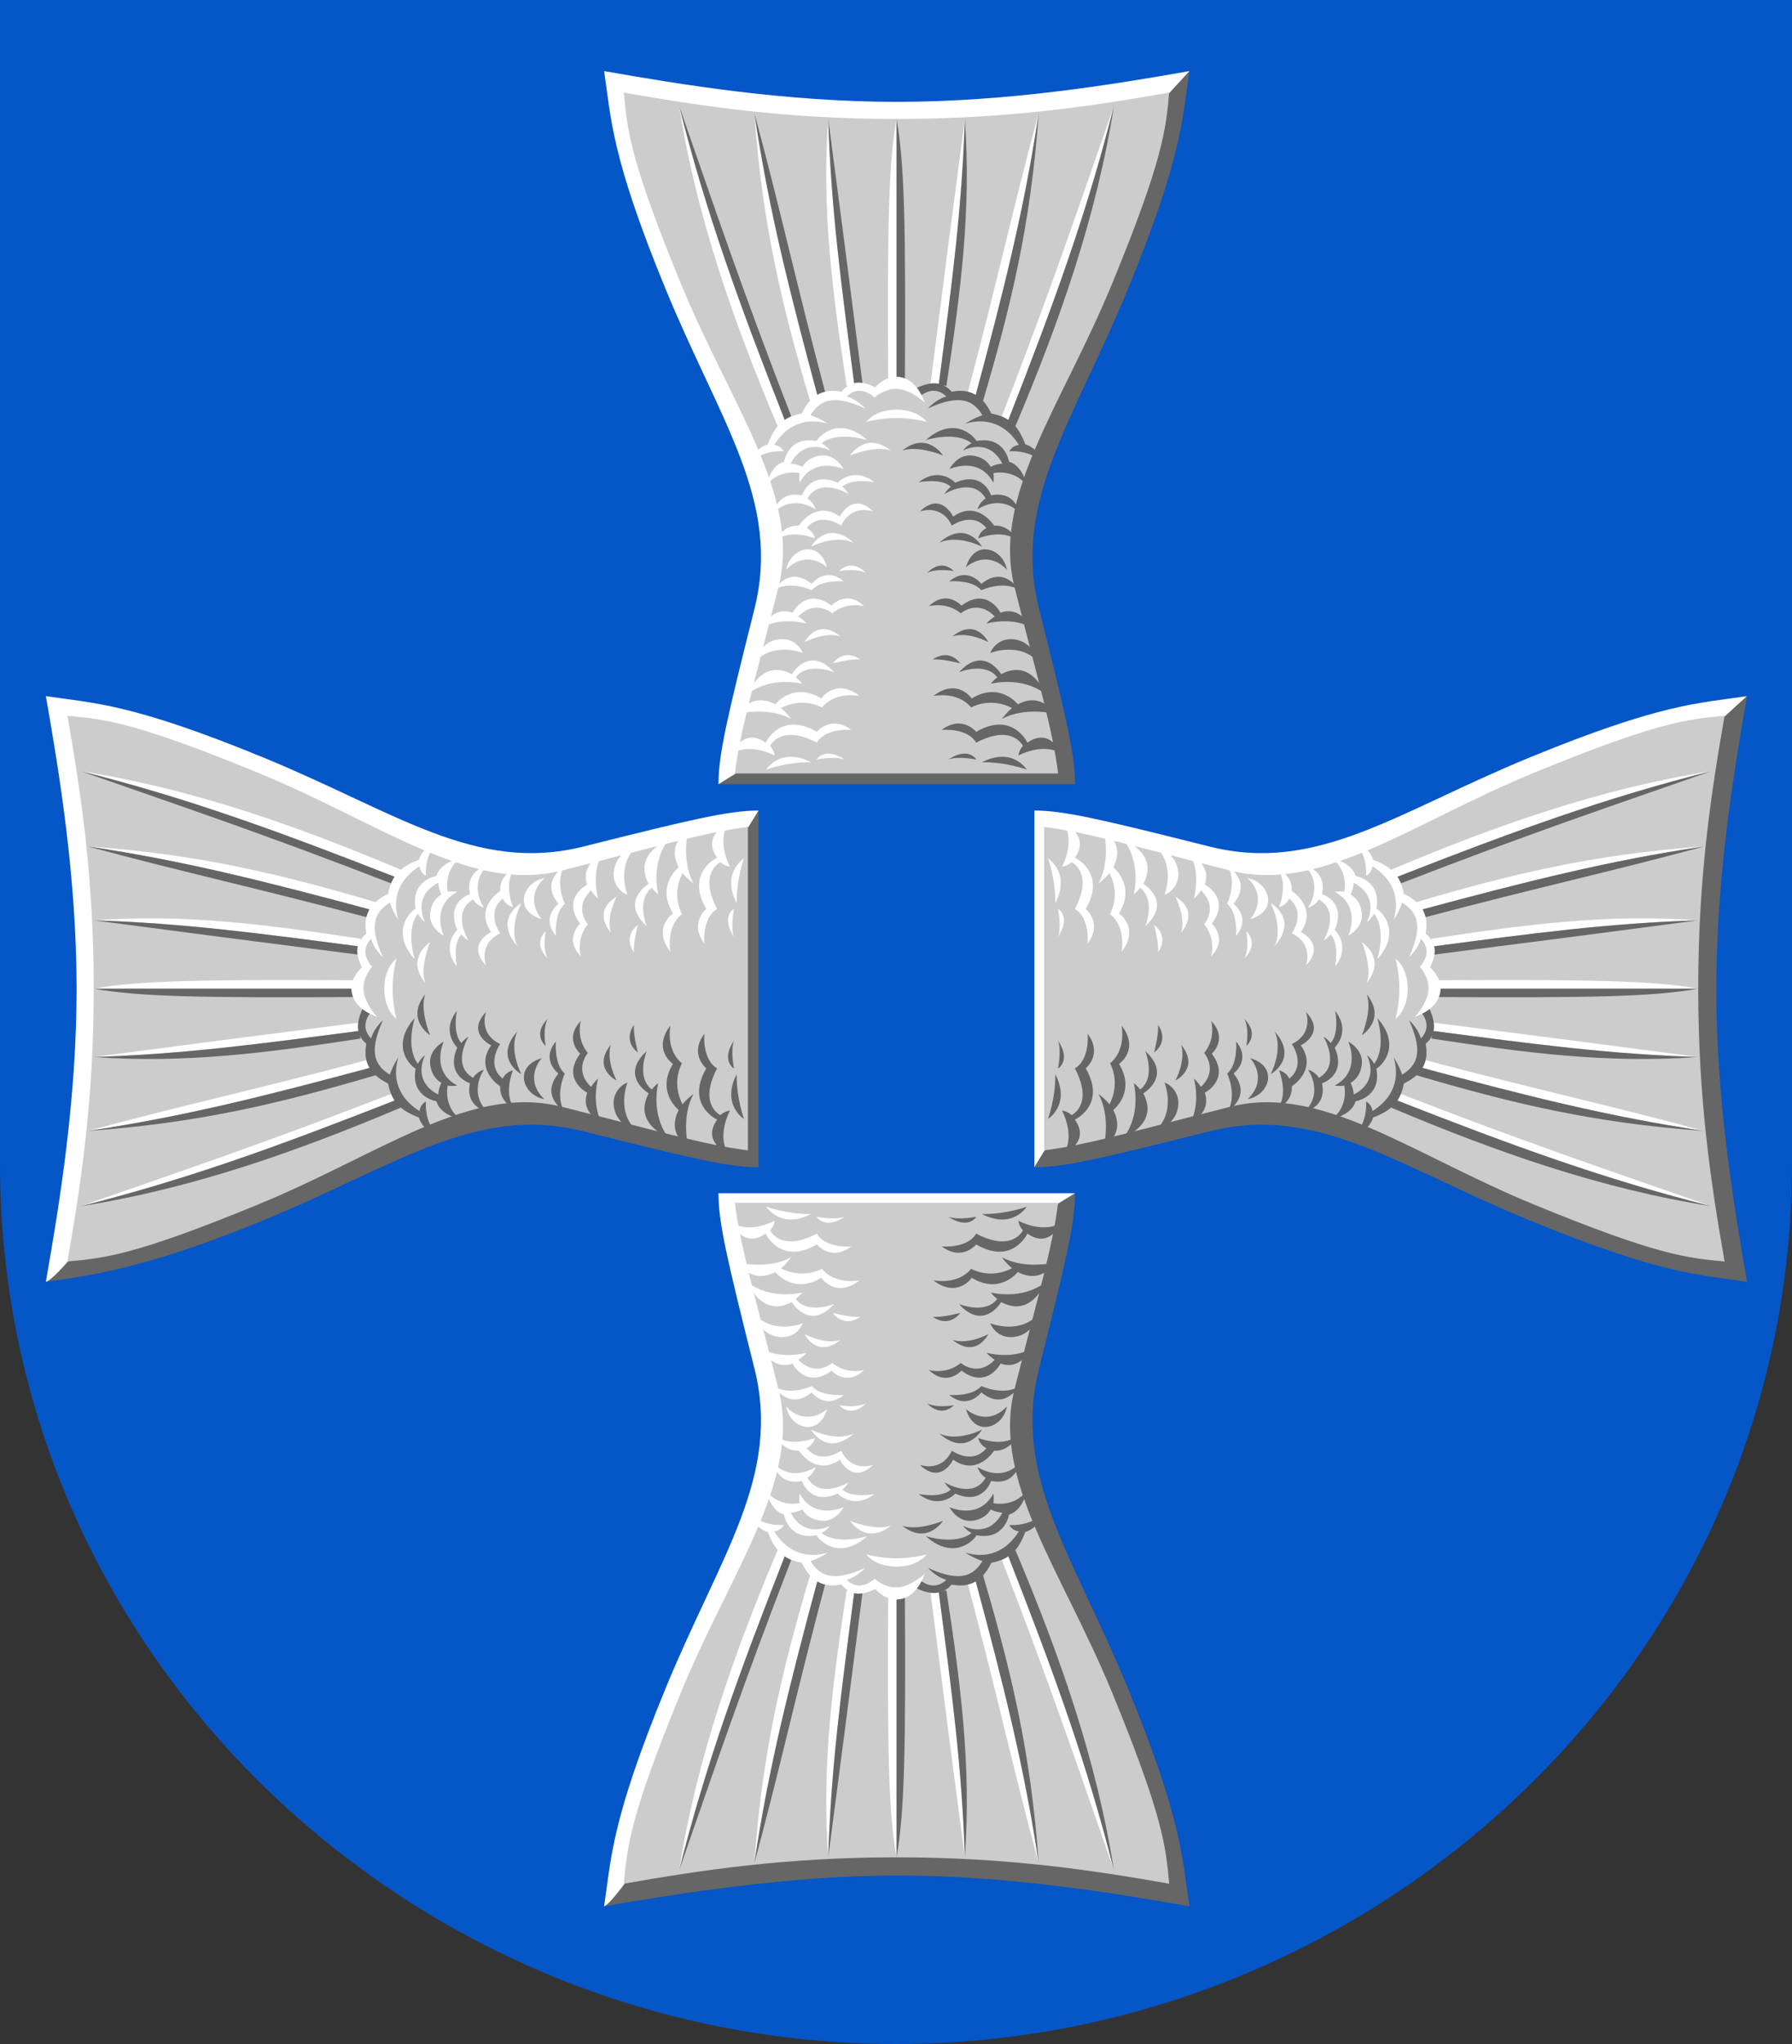 <?xml version="1.0" encoding="UTF-8" standalone="no"?>
<svg
   xmlns:dc="http://purl.org/dc/elements/1.1/"
   xmlns:cc="http://creativecommons.org/ns#"
   xmlns:rdf="http://www.w3.org/1999/02/22-rdf-syntax-ns#"
   xmlns:svg="http://www.w3.org/2000/svg"
   xmlns="http://www.w3.org/2000/svg"
   xmlns:sodipodi="http://sodipodi.sourceforge.net/DTD/sodipodi-0.dtd"
   xmlns:inkscape="http://www.inkscape.org/namespaces/inkscape"
   width="500"
   height="570"
   viewBox="0 0 132.292 150.812"
   version="1.1"
   id="svg847"
   sodipodi:docname="simo.svg"
   inkscape:version="1.0.2 (e86c870879, 2021-01-15, custom)">
  <rect x="0" y="0" width="132.292" height="150.812" fill="#333333" stroke="none"/>
  <defs
     id="defs841" />
  <sodipodi:namedview
     id="base"
     pagecolor="#ffffff"
     bordercolor="#666666"
     borderopacity="1.0"
     inkscape:pageopacity="0.0"
     inkscape:pageshadow="2"
     inkscape:zoom="0.49497475"
     inkscape:cx="198.2145"
     inkscape:cy="-0.13756579"
     inkscape:document-units="px"
     inkscape:current-layer="layer1"
     inkscape:document-rotation="0"
     showgrid="false"
     inkscape:snap-smooth-nodes="true"
     inkscape:showpageshadow="false"
     borderlayer="true"
     units="px"
     inkscape:window-width="1920"
     inkscape:window-height="1017"
     inkscape:window-x="-8"
     inkscape:window-y="-4"
     inkscape:window-maximized="1"
     showguides="false"
     inkscape:snap-global="true" />
  <g
     inkscape:label="Layer 1"
     inkscape:groupmode="layer"
     id="layer1"
     transform="translate(-42.085,-50.388)">
    <path
       style="font-variation-settings:normal;vector-effect:none;fill:#0556c7;fill-opacity:1;stroke:none;stroke-width:0.265;stroke-linecap:butt;stroke-linejoin:miter;stroke-miterlimit:4;stroke-dasharray:none;stroke-dashoffset:0;stroke-opacity:1;stop-color:#000000"
       d="m 42.085,50.388 v 85.871 c 0,36.177 30.177,64.941 66.146,64.941 35.969,0 66.146,-28.764 66.146,-64.941 V 50.388 Z"
       id="path1862"
       sodipodi:nodetypes="cszscc" />
    <g
       id="g2090"
       transform="matrix(0,0.943,-0.943,0,222.42,18.75)"
       style="stroke-width:1.061">
      <path
         id="path2074"
         style="font-variation-settings:normal;opacity:1;vector-effect:none;fill:#ffffff;fill-opacity:1;stroke:none;stroke-width:1.025;stroke-linecap:butt;stroke-linejoin:miter;stroke-miterlimit:4;stroke-dasharray:none;stroke-dashoffset:0;stroke-opacity:1;stop-color:#000000;stop-opacity:1"
         d="m 658.293,389.145 c -13.717,2.07 -24.308,1.988 -62.203,17.561 -37.895,15.572 -60.614,33.12 -91.389,25.396 -30.774,-7.724 -41.502,-10.277 -50.033,-10.277 v 101.879 l 2.928,-4.756 194.488,-124.111 z"
         transform="matrix(0,-0.274,0.274,0,-18.61,234.837)" />
      <path
         id="path2197"
         style="font-variation-settings:normal;opacity:1;vector-effect:none;fill:#666666;fill-opacity:1;stroke:none;stroke-width:1.025;stroke-linecap:butt;stroke-linejoin:miter;stroke-miterlimit:4;stroke-dasharray:none;stroke-dashoffset:0;stroke-opacity:1;stop-color:#000000;stop-opacity:1"
         d="m 658.293,389.145 -6.209,5.691 -194.488,124.111 -2.928,4.756 c 8.532,0 19.259,-2.554 50.033,-10.277 30.774,-7.724 53.494,9.822 91.389,25.395 37.895,15.572 48.486,15.491 62.203,17.561 -3.869,-22.04 -8.781,-51.88 -8.781,-83.617 0,-31.737 4.912,-61.58 8.781,-83.619 z"
         transform="matrix(0,-0.274,0.274,0,-18.61,234.837)" />
      <path
         style="font-variation-settings:normal;opacity:1;vector-effect:none;fill:#cccccc;fill-opacity:1;stroke:none;stroke-width:0.281;stroke-linecap:butt;stroke-linejoin:miter;stroke-miterlimit:4;stroke-dasharray:none;stroke-dashoffset:0;stroke-opacity:1;stop-color:#000000;stop-opacity:1"
         d="m 98.254,109.496 c 0.401,-3.339 1.633,-7.5 3.417,-14.607 1.784,-7.106 -3.717,-14.155 -7.657,-23.741 -3.94,-9.586 -4.19,-11.969 -4.457,-14.924 6.038,1.06 12.654,2.064 21.348,2.064 8.695,0 15.311,-1.004 21.348,-2.064 -0.266,2.955 -0.517,5.338 -4.457,14.924 -3.94,9.586 -9.441,16.635 -7.657,23.741 1.784,7.106 3.016,11.267 3.417,14.607 z"
         id="path2076"
         sodipodi:nodetypes="czzczczzcc" />
      <path
         id="path2078"
         style="font-variation-settings:normal;opacity:1;vector-effect:none;fill:#ffffff;fill-opacity:1;stroke:none;stroke-width:0.281;stroke-linecap:butt;stroke-linejoin:miter;stroke-miterlimit:4;stroke-dasharray:none;stroke-dashoffset:0;stroke-opacity:1;stop-color:#000000;stop-opacity:1"
         d="m 110.251,78.808 c -0.066,-11.934 0.018,-17.016 0.655,-20.521 v 20.521 z m 3.319,0.178 c 1.112,-8.72 1.728,-13.457 2.684,-20.701 -0.226,7.109 -1.011,12.874 -2.043,20.784 z m 2.886,0.817 c 2.441,-9.206 3.515,-14.346 5.584,-21.991 -1.128,7.567 -2.747,13.935 -4.991,22.284 z m 2.698,1.737 c 3.903,-10.073 5.863,-15.941 8.773,-24.276 -2.103,8.368 -4.709,15.497 -8.287,24.63 z m -12.152,-2.366 c -1.086,-7.159 -1.969,-13.679 -1.442,-20.889 0.226,7.109 1.011,12.874 2.043,20.784 z m -5.405,3.146 C 98.118,74.089 95.237,65.882 93.886,57.263 c 2.103,8.368 4.709,15.497 8.287,24.63 z m 2.571,-1.851 c -2.222,-7.542 -3.775,-13.919 -4.394,-22.656 1.128,7.567 2.747,13.935 4.991,22.284 z" />
      <path
         id="path2080"
         style="font-variation-settings:normal;opacity:1;vector-effect:none;fill:#666666;fill-opacity:1;stroke:none;stroke-width:0.281;stroke-linecap:butt;stroke-linejoin:miter;stroke-miterlimit:4;stroke-dasharray:none;stroke-dashoffset:0;stroke-opacity:1;stop-color:#000000;stop-opacity:1"
         d="m 111.561,78.808 c 0.066,-11.934 -0.018,-17.016 -0.655,-20.521 v 20.521 z m 3.25,0.365 c 1.086,-7.159 1.969,-13.679 1.442,-20.889 -0.226,7.109 -1.011,12.874 -2.043,20.784 z m 5.405,3.146 c 3.477,-8.23 6.359,-16.437 7.71,-25.056 -2.103,8.368 -4.709,15.497 -8.287,24.63 z m -2.571,-1.851 c 2.222,-7.542 3.775,-13.919 4.394,-22.656 -1.128,7.567 -2.747,13.935 -4.991,22.284 z m -9.403,-1.482 c -1.112,-8.72 -1.728,-13.457 -2.684,-20.701 0.226,7.109 1.011,12.874 2.043,20.784 z m -2.886,0.817 c -2.441,-9.206 -3.515,-14.346 -5.584,-21.991 1.128,7.567 2.747,13.935 4.991,22.284 z m -2.698,1.737 C 98.756,71.467 96.796,65.599 93.886,57.263 c 2.103,8.368 4.709,15.497 8.287,24.63 z" />
      <path
         style="font-variation-settings:normal;opacity:1;vector-effect:none;fill:#ffffff;fill-opacity:1;stroke:none;stroke-width:0.281;stroke-linecap:butt;stroke-linejoin:miter;stroke-miterlimit:4;stroke-dasharray:none;stroke-dashoffset:0;stroke-opacity:1;stop-color:#000000;stop-opacity:1"
         d="m 98.004,107.943 c 0,0 0.902,-2.105 2.656,-0.852 0,0 1.153,-2.506 4.009,-0.852 0,0 1.102,-1.353 2.706,-0.15 0,0 -2.005,-0.2 -2.706,1.002 0,0 -1.203,-0.702 -2.255,-0.601 -1.052,0.1 -1.403,0.852 -1.403,0.852 0,0 0.301,0.301 0.351,0.752 0,0 -1.904,-1.052 -3.358,-0.15 z m 2.706,1.253 c 0,0 1.604,-0.601 3.508,-0.576 -2.405,-1.228 -3.508,0.576 -3.508,0.576 z m 7.316,-5.763 c -1.904,-1.453 -3.007,0.2 -3.007,0.2 -2.205,-1.353 -3.608,0.451 -3.608,0.451 -1.904,-1.002 -2.907,0.752 -2.907,0.752 0,0 2.305,-0.601 4.159,0.401 0,0 -0.401,-0.551 -0.802,-0.852 0,0 1.503,-0.914 3.207,-0.05 1.052,-1.303 2.957,-0.902 2.957,-0.902 z m -5.312,-1.704 c 0,0 1.353,-2.305 3.307,-0.15 0,0 -2.055,-0.852 -3.007,0.401 0,0 0.301,0.2 0.501,0.501 0,0 -2.405,-0.651 -4.31,0.827 0.916,-1.837 2.094,-2.316 3.508,-1.579 z m 5.362,-1.153 c -1.353,-0.902 -2.155,0.301 -2.155,0.301 0.1,0 1.253,-0.351 2.155,-0.301 z m -8.319,0.251 c 0,0 0.351,-1.403 1.604,-1.754 1.253,-0.351 2.005,0.451 2.205,1.002 0,0 -2.305,-0.952 -3.809,0.752 z m 6.765,-2.055 c -1.854,-1.503 -2.806,0.451 -2.806,0.451 0,0 1.554,-0.852 2.806,-0.451 z m -3.758,-1.854 c 0,0 1.052,-2.055 3.057,-0.551 0,0 1.153,-1.303 2.556,0.05 0,0 -1.353,-0.401 -2.506,0.551 0,0 -1.303,-1.153 -2.656,0.251 0,0 0.351,0.2 0.651,0.551 0,0 -1.904,-0.551 -3.433,0.276 0,0 0.727,-1.679 2.33,-1.128 z m 1.503,-2.255 c 0,0 1.052,-1.403 2.506,-0.2 0,0 -1.804,-0.15 -2.506,0.702 0,0 -1.712,-0.828 -3.032,-1e-6 0.809,-0.989 1.732,-1.535 3.032,-0.501 z m 4.26,-0.852 c -1.203,-1.203 -2.105,-0.15 -2.105,-0.15 0,0 1.303,-0.251 2.105,0.15 z m -3.057,-0.451 c -0.745,-0.638 -2.046,-1.031 -3.207,0.2 0.315,-1.717 2.555,-2.432 3.207,-0.2 z m 2.105,-1.904 c -2.155,-1.904 -3.358,0.301 -3.358,0.301 0,0 1.904,-1.002 3.358,-0.301 z m -4.31,-1.353 c 0,0 1.303,-2.055 3.207,-0.702 0,0 0.952,-2.005 2.606,-0.401 0,0 -1.654,-0.651 -2.506,1.102 0,0 -1.604,-1.153 -2.706,0.2 0,0 0.501,0.2 0.651,0.802 0,0 -1.954,-0.802 -3.032,0.175 0,0 0.476,-1.228 1.779,-1.178 z M 101.274,89.12 c 0,0 0.319,-1.772 2.232,-1.382 0,0 0.602,-1.949 2.799,-0.992 0,0 1.205,-1.311 2.87,-0.035 0,0 -1.772,-0.354 -2.516,0.354 0,0 0.283,0.213 0.496,0.567 0,0 -2.232,-1.382 -3.225,0.354 0,0 0.461,0.248 0.638,0.85 0,0 -1.772,-1.276 -3.295,0.283 z m 0.815,-4.004 c 0.148,-0.666 0.731,-1.978 2.551,-1.63 0.404,-0.646 1.966,-1.87 3.969,-0.071 0,0 -2.303,-0.744 -3.579,0.248 0,0 0.39,0.177 0.673,0.567 0,0 -1.984,-1.098 -3.083,1.028 0,0 0.425,0 0.921,0.248 0,0 0.354,-0.78 1.488,-0.886 1.134,-0.106 1.736,1.063 1.736,1.063 0,0 -2.303,-1.063 -3.437,1.063 0,0 -0.071,-0.39 0,-0.744 0,0 -1.559,-0.39 -2.622,0.957 0,0 0.319,-1.559 1.382,-1.843 z m 8.363,-0.886 c -1.949,-1.559 -3.189,0.39 -3.189,0.39 0,0 1.913,-0.815 3.189,-0.39 z M 106.858,108.411 c -1.604,-1.052 -2.205,0 -2.205,0 0,0 1.403,-0.301 2.205,0 z"
         id="path2082"
         sodipodi:nodetypes="cccccscccccccccccccccccccccccccccccccccccccccccccccccccccccccccccccccccccccccccccccsccccccccccc" />
      <path
         style="font-variation-settings:normal;opacity:1;vector-effect:none;fill:#666666;fill-opacity:1;stroke:none;stroke-width:0.281;stroke-linecap:butt;stroke-linejoin:miter;stroke-miterlimit:4;stroke-dasharray:none;stroke-dashoffset:0;stroke-opacity:1;stop-color:#000000;stop-opacity:1"
         d="m 112.616,80.081 c 0.998,-0.858 1.765,-0.498 2.187,-0.083 -0.478,0.144 -0.957,0.428 -1.435,0.935 2.718,-1.25 3.626,-0.473 4.268,0.533 -0.724,0.239 -1.361,0.669 -1.361,0.669 1.753,-0.54 3.246,0.111 4.21,1.654 -0.382,0.062 -0.578,0.219 -0.752,0.501 1.503,-0.1 2.456,0.702 2.456,0.702 -0.15,-0.952 -1.203,-1.253 -1.203,-1.253 -0.571,-1.498 -1.259,-2.139 -2.656,-2.405 -0.702,-1.441 -1.696,-1.984 -3.107,-1.704 -0.841,-0.995 -1.934,-0.682 -2.856,-0.251 z"
         id="path2086"
         sodipodi:nodetypes="ccccccccccccc" />
      <path
         style="font-variation-settings:normal;opacity:1;vector-effect:none;fill:#666666;fill-opacity:1;stroke:none;stroke-width:0.281;stroke-linecap:butt;stroke-linejoin:miter;stroke-miterlimit:4;stroke-dasharray:none;stroke-dashoffset:0;stroke-opacity:1;stop-color:#000000;stop-opacity:1"
         d="m 123.808,107.943 c 0,0 -0.902,-2.105 -2.656,-0.852 0,0 -1.153,-2.506 -4.009,-0.852 0,0 -1.102,-1.353 -2.706,-0.15 0,0 2.005,-0.2 2.706,1.002 0,0 1.203,-0.702 2.255,-0.601 1.052,0.1 1.403,0.852 1.403,0.852 0,0 -0.301,0.301 -0.351,0.752 0,0 1.904,-1.052 3.358,-0.15 z m -2.706,1.253 c 0,0 -1.604,-0.601 -3.508,-0.576 2.405,-1.228 3.508,0.576 3.508,0.576 z m -7.316,-5.763 c 1.904,-1.453 3.007,0.2 3.007,0.2 2.205,-1.353 3.608,0.451 3.608,0.451 1.904,-1.002 2.907,0.752 2.907,0.752 0,0 -2.305,-0.601 -4.159,0.401 0,0 0.401,-0.551 0.802,-0.852 0,0 -1.503,-0.914 -3.207,-0.05 -1.052,-1.303 -2.957,-0.902 -2.957,-0.902 z m 5.312,-1.704 c 0,0 -1.353,-2.305 -3.307,-0.15 0,0 2.055,-0.852 3.007,0.401 0,0 -0.301,0.2 -0.501,0.501 0,0 2.405,-0.651 4.31,0.827 -0.916,-1.837 -2.094,-2.316 -3.508,-1.579 z m -5.362,-1.153 c 1.353,-0.902 2.155,0.301 2.155,0.301 -0.1,0 -1.253,-0.351 -2.155,-0.301 z m 8.319,0.251 c 0,0 -0.351,-1.403 -1.604,-1.754 -1.253,-0.351 -2.005,0.451 -2.205,1.002 0,0 2.305,-0.952 3.809,0.752 z m -6.765,-2.055 c 1.854,-1.503 2.806,0.451 2.806,0.451 0,0 -1.554,-0.852 -2.806,-0.451 z m 3.758,-1.854 c 0,0 -1.052,-2.055 -3.057,-0.551 0,0 -1.153,-1.303 -2.556,0.05 0,0 1.353,-0.401 2.506,0.551 0,0 1.303,-1.153 2.656,0.251 0,0 -0.351,0.2 -0.651,0.551 0,0 1.904,-0.551 3.433,0.276 0,0 -0.727,-1.679 -2.33,-1.128 z m -1.503,-2.255 c 0,0 -1.052,-1.403 -2.506,-0.2 0,0 1.804,-0.15 2.506,0.702 0,0 1.712,-0.828 3.032,-1e-6 -0.809,-0.989 -1.732,-1.535 -3.032,-0.501 z m -4.26,-0.852 c 1.203,-1.203 2.105,-0.15 2.105,-0.15 0,0 -1.303,-0.251 -2.105,0.15 z m 3.057,-0.451 c 0.745,-0.638 2.046,-1.031 3.207,0.2 -0.315,-1.717 -2.555,-2.432 -3.207,-0.2 z m -2.105,-1.904 c 2.155,-1.904 3.358,0.301 3.358,0.301 0,0 -1.904,-1.002 -3.358,-0.301 z m 4.31,-1.353 c 0,0 -1.303,-2.055 -3.207,-0.702 0,0 -0.952,-2.005 -2.606,-0.401 0,0 1.654,-0.651 2.506,1.102 0,0 1.604,-1.153 2.706,0.2 0,0 -0.501,0.2 -0.651,0.802 0,0 1.954,-0.802 3.032,0.175 0,0 -0.476,-1.228 -1.779,-1.178 z m 1.992,-0.984 c 0,0 -0.319,-1.772 -2.232,-1.382 0,0 -0.602,-1.949 -2.799,-0.992 0,0 -1.205,-1.311 -2.87,-0.035 0,0 1.772,-0.354 2.516,0.354 0,0 -0.283,0.213 -0.496,0.567 0,0 2.232,-1.382 3.225,0.354 0,0 -0.461,0.248 -0.638,0.85 0,0 1.772,-1.276 3.295,0.283 z m -0.815,-4.004 c -0.148,-0.666 -0.731,-1.978 -2.551,-1.63 -0.404,-0.646 -1.966,-1.87 -3.969,-0.071 0,0 2.303,-0.744 3.579,0.248 0,0 -0.39,0.177 -0.673,0.567 0,0 1.984,-1.098 3.083,1.028 0,0 -0.425,0 -0.921,0.248 0,0 -0.354,-0.78 -1.488,-0.886 -1.134,-0.106 -1.736,1.063 -1.736,1.063 0,0 2.303,-1.063 3.437,1.063 0,0 0.071,-0.39 0,-0.744 0,0 1.559,-0.39 2.622,0.957 0,0 -0.319,-1.559 -1.382,-1.843 z m -8.363,-0.886 c 1.949,-1.559 3.189,0.39 3.189,0.39 0,0 -1.913,-0.815 -3.189,-0.39 z m 3.594,24.182 c 1.604,-1.052 2.205,0 2.205,0 0,0 -1.403,-0.301 -2.205,0 z"
         id="path2088"
         sodipodi:nodetypes="cccccscccccccccccccccccccccccccccccccccccccccccccccccccccccccccccccccccccccccccccccsccccccccccc" />
      <path
         id="path2084"
         style="font-variation-settings:normal;opacity:1;vector-effect:none;fill:#ffffff;fill-opacity:1;stroke:none;stroke-width:0.281;stroke-linecap:butt;stroke-linejoin:miter;stroke-miterlimit:4;stroke-dasharray:none;stroke-dashoffset:0;stroke-opacity:1;stop-color:#000000;stop-opacity:1"
         d="m 110.906,78.457 c -0.994,0 -1.66,0.822 -1.66,0.822 -0.923,-0.432 -1.815,-0.644 -2.656,0.351 -1.411,-0.28 -2.405,0.262 -3.107,1.704 -1.397,0.266 -2.085,0.907 -2.656,2.405 0,0 -1.052,0.301 -1.203,1.253 0,0 0.952,-0.802 2.456,-0.702 -0.174,-0.282 -0.37,-0.439 -0.752,-0.501 0.963,-1.543 2.457,-2.193 4.21,-1.654 0,0 -0.637,-0.43 -1.361,-0.669 0.642,-1.007 1.55,-1.783 4.268,-0.533 -0.478,-0.507 -0.957,-0.791 -1.435,-0.935 0.421,-0.415 1.188,-0.775 2.187,0.083 0,0 0.815,-0.771 1.86,-0.671 1.045,0.1 2.061,1.072 2.061,1.072 -0.468,-1.293 -1.226,-1.995 -2.211,-2.024 z m -2.361,3.528 c 0,0 0.651,-0.952 2.361,-0.952 1.71,0 2.361,0.952 2.361,0.952 0,0 -1.102,-0.301 -2.361,-0.301 -1.259,0 -2.361,0.301 -2.361,0.301 z"
         sodipodi:nodetypes="ccccccccccccczcccscsc" />
    </g>
    <g
       id="g2108"
       transform="matrix(0,0.943,0.943,0,-5.959,18.75)"
       style="stroke-width:1.061">
      <path
         id="path2092"
         style="font-variation-settings:normal;opacity:1;vector-effect:none;fill:#666666;fill-opacity:1;stroke:none;stroke-width:1.025;stroke-linecap:butt;stroke-linejoin:miter;stroke-miterlimit:4;stroke-dasharray:none;stroke-dashoffset:0;stroke-opacity:1;stop-color:#000000;stop-opacity:1"
         d="m 375.678,421.824 -2.928,4.756 -194.488,124.109 -6.209,5.691 c 11.914,-1.611 28.507,-3.714 62.203,-17.561 37.895,-15.572 60.614,-33.118 91.389,-25.395 30.774,7.724 41.502,10.277 50.033,10.277 z"
         transform="matrix(0,0.274,0.274,0,-18.61,7.396)"
         sodipodi:nodetypes="ccccsscc" />
      <path
         id="path2202"
         style="font-variation-settings:normal;opacity:1;vector-effect:none;fill:#ffffff;fill-opacity:1;stroke:none;stroke-width:1.025;stroke-linecap:butt;stroke-linejoin:miter;stroke-miterlimit:4;stroke-dasharray:none;stroke-dashoffset:0;stroke-opacity:1;stop-color:#000000;stop-opacity:1"
         d="m 172.053,389.145 c 3.869,22.04 8.781,51.882 8.781,83.619 0,31.737 -4.912,61.578 -8.781,83.617 1.52,-0.229 6.209,-5.691 6.209,-5.691 L 372.75,426.58 l 2.928,-4.756 c -8.532,0 -19.259,2.554 -50.033,10.277 -30.774,7.724 -53.494,-9.824 -91.389,-25.396 -37.895,-15.572 -48.486,-15.491 -62.203,-17.561 z"
         transform="matrix(0,0.274,0.274,0,-18.61,7.396)"
         sodipodi:nodetypes="csccccssc" />
      <path
         style="font-variation-settings:normal;opacity:1;vector-effect:none;fill:#cccccc;fill-opacity:1;stroke:none;stroke-width:0.281;stroke-linecap:butt;stroke-linejoin:miter;stroke-miterlimit:4;stroke-dasharray:none;stroke-dashoffset:0;stroke-opacity:1;stop-color:#000000;stop-opacity:1"
         d="m 98.254,109.496 c 0.401,-3.339 1.633,-7.5 3.417,-14.607 1.784,-7.106 -3.717,-14.155 -7.657,-23.741 -3.94,-9.586 -4.19,-11.969 -4.457,-14.924 6.038,1.06 12.654,2.064 21.348,2.064 8.695,0 15.311,-1.004 21.348,-2.064 -0.266,2.955 -0.517,5.338 -4.457,14.924 -3.94,9.586 -9.441,16.635 -7.657,23.741 1.784,7.106 3.016,11.267 3.417,14.607 z"
         id="path2094"
         sodipodi:nodetypes="czzczczzcc" />
      <path
         id="path2096"
         style="font-variation-settings:normal;opacity:1;vector-effect:none;fill:#ffffff;fill-opacity:1;stroke:none;stroke-width:0.281;stroke-linecap:butt;stroke-linejoin:miter;stroke-miterlimit:4;stroke-dasharray:none;stroke-dashoffset:0;stroke-opacity:1;stop-color:#000000;stop-opacity:1"
         d="m 110.251,78.808 c -0.066,-11.934 0.018,-17.016 0.655,-20.521 v 20.521 z m 3.319,0.178 c 1.112,-8.72 1.728,-13.457 2.684,-20.701 -0.226,7.109 -1.011,12.874 -2.043,20.784 z m 2.886,0.817 c 2.441,-9.206 3.515,-14.346 5.584,-21.991 -1.128,7.567 -2.747,13.935 -4.991,22.284 z m 2.698,1.737 c 3.903,-10.073 5.863,-15.941 8.773,-24.276 -2.103,8.368 -4.709,15.497 -8.287,24.63 z m -12.152,-2.366 c -1.086,-7.159 -1.969,-13.679 -1.442,-20.889 0.226,7.109 1.011,12.874 2.043,20.784 z m -5.405,3.146 C 98.118,74.089 95.237,65.882 93.886,57.263 c 2.103,8.368 4.709,15.497 8.287,24.63 z m 2.571,-1.851 c -2.222,-7.542 -3.775,-13.919 -4.394,-22.656 1.128,7.567 2.747,13.935 4.991,22.284 z" />
      <path
         id="path2098"
         style="font-variation-settings:normal;opacity:1;vector-effect:none;fill:#666666;fill-opacity:1;stroke:none;stroke-width:0.281;stroke-linecap:butt;stroke-linejoin:miter;stroke-miterlimit:4;stroke-dasharray:none;stroke-dashoffset:0;stroke-opacity:1;stop-color:#000000;stop-opacity:1"
         d="m 111.561,78.808 c 0.066,-11.934 -0.018,-17.016 -0.655,-20.521 v 20.521 z m 3.25,0.365 c 1.086,-7.159 1.969,-13.679 1.442,-20.889 -0.226,7.109 -1.011,12.874 -2.043,20.784 z m 5.405,3.146 c 3.477,-8.23 6.359,-16.437 7.71,-25.056 -2.103,8.368 -4.709,15.497 -8.287,24.63 z m -2.571,-1.851 c 2.222,-7.542 3.775,-13.919 4.394,-22.656 -1.128,7.567 -2.747,13.935 -4.991,22.284 z m -9.403,-1.482 c -1.112,-8.72 -1.728,-13.457 -2.684,-20.701 0.226,7.109 1.011,12.874 2.043,20.784 z m -2.886,0.817 c -2.441,-9.206 -3.515,-14.346 -5.584,-21.991 1.128,7.567 2.747,13.935 4.991,22.284 z m -2.698,1.737 C 98.756,71.467 96.796,65.599 93.886,57.263 c 2.103,8.368 4.709,15.497 8.287,24.63 z" />
      <path
         style="font-variation-settings:normal;opacity:1;vector-effect:none;fill:#ffffff;fill-opacity:1;stroke:none;stroke-width:0.281;stroke-linecap:butt;stroke-linejoin:miter;stroke-miterlimit:4;stroke-dasharray:none;stroke-dashoffset:0;stroke-opacity:1;stop-color:#000000;stop-opacity:1"
         d="m 98.004,107.943 c 0,0 0.902,-2.105 2.656,-0.852 0,0 1.153,-2.506 4.009,-0.852 0,0 1.102,-1.353 2.706,-0.15 0,0 -2.005,-0.2 -2.706,1.002 0,0 -1.203,-0.702 -2.255,-0.601 -1.052,0.1 -1.403,0.852 -1.403,0.852 0,0 0.301,0.301 0.351,0.752 0,0 -1.904,-1.052 -3.358,-0.15 z m 2.706,1.253 c 0,0 1.604,-0.601 3.508,-0.576 -2.405,-1.228 -3.508,0.576 -3.508,0.576 z m 7.316,-5.763 c -1.904,-1.453 -3.007,0.2 -3.007,0.2 -2.205,-1.353 -3.608,0.451 -3.608,0.451 -1.904,-1.002 -2.907,0.752 -2.907,0.752 0,0 2.305,-0.601 4.159,0.401 0,0 -0.401,-0.551 -0.802,-0.852 0,0 1.503,-0.914 3.207,-0.05 1.052,-1.303 2.957,-0.902 2.957,-0.902 z m -5.312,-1.704 c 0,0 1.353,-2.305 3.307,-0.15 0,0 -2.055,-0.852 -3.007,0.401 0,0 0.301,0.2 0.501,0.501 0,0 -2.405,-0.651 -4.31,0.827 0.916,-1.837 2.094,-2.316 3.508,-1.579 z m 5.362,-1.153 c -1.353,-0.902 -2.155,0.301 -2.155,0.301 0.1,0 1.253,-0.351 2.155,-0.301 z m -8.319,0.251 c 0,0 0.351,-1.403 1.604,-1.754 1.253,-0.351 2.005,0.451 2.205,1.002 0,0 -2.305,-0.952 -3.809,0.752 z m 6.765,-2.055 c -1.854,-1.503 -2.806,0.451 -2.806,0.451 0,0 1.554,-0.852 2.806,-0.451 z m -3.758,-1.854 c 0,0 1.052,-2.055 3.057,-0.551 0,0 1.153,-1.303 2.556,0.05 0,0 -1.353,-0.401 -2.506,0.551 0,0 -1.303,-1.153 -2.656,0.251 0,0 0.351,0.2 0.651,0.551 0,0 -1.904,-0.551 -3.433,0.276 0,0 0.727,-1.679 2.33,-1.128 z m 1.503,-2.255 c 0,0 1.052,-1.403 2.506,-0.2 0,0 -1.804,-0.15 -2.506,0.702 0,0 -1.712,-0.828 -3.032,-1e-6 0.809,-0.989 1.732,-1.535 3.032,-0.501 z m 4.26,-0.852 c -1.203,-1.203 -2.105,-0.15 -2.105,-0.15 0,0 1.303,-0.251 2.105,0.15 z m -3.057,-0.451 c -0.745,-0.638 -2.046,-1.031 -3.207,0.2 0.315,-1.717 2.555,-2.432 3.207,-0.2 z m 2.105,-1.904 c -2.155,-1.904 -3.358,0.301 -3.358,0.301 0,0 1.904,-1.002 3.358,-0.301 z m -4.31,-1.353 c 0,0 1.303,-2.055 3.207,-0.702 0,0 0.952,-2.005 2.606,-0.401 0,0 -1.654,-0.651 -2.506,1.102 0,0 -1.604,-1.153 -2.706,0.2 0,0 0.501,0.2 0.651,0.802 0,0 -1.954,-0.802 -3.032,0.175 0,0 0.476,-1.228 1.779,-1.178 z M 101.274,89.12 c 0,0 0.319,-1.772 2.232,-1.382 0,0 0.602,-1.949 2.799,-0.992 0,0 1.205,-1.311 2.87,-0.035 0,0 -1.772,-0.354 -2.516,0.354 0,0 0.283,0.213 0.496,0.567 0,0 -2.232,-1.382 -3.225,0.354 0,0 0.461,0.248 0.638,0.85 0,0 -1.772,-1.276 -3.295,0.283 z m 0.815,-4.004 c 0.148,-0.666 0.731,-1.978 2.551,-1.63 0.404,-0.646 1.966,-1.87 3.969,-0.071 0,0 -2.303,-0.744 -3.579,0.248 0,0 0.39,0.177 0.673,0.567 0,0 -1.984,-1.098 -3.083,1.028 0,0 0.425,0 0.921,0.248 0,0 0.354,-0.78 1.488,-0.886 1.134,-0.106 1.736,1.063 1.736,1.063 0,0 -2.303,-1.063 -3.437,1.063 0,0 -0.071,-0.39 0,-0.744 0,0 -1.559,-0.39 -2.622,0.957 0,0 0.319,-1.559 1.382,-1.843 z m 8.363,-0.886 c -1.949,-1.559 -3.189,0.39 -3.189,0.39 0,0 1.913,-0.815 3.189,-0.39 z M 106.858,108.411 c -1.604,-1.052 -2.205,0 -2.205,0 0,0 1.403,-0.301 2.205,0 z"
         id="path2100"
         sodipodi:nodetypes="cccccscccccccccccccccccccccccccccccccccccccccccccccccccccccccccccccccccccccccccccccsccccccccccc" />
      <path
         style="font-variation-settings:normal;opacity:1;vector-effect:none;fill:#666666;fill-opacity:1;stroke:none;stroke-width:0.281;stroke-linecap:butt;stroke-linejoin:miter;stroke-miterlimit:4;stroke-dasharray:none;stroke-dashoffset:0;stroke-opacity:1;stop-color:#000000;stop-opacity:1"
         d="m 112.616,80.081 c 0.998,-0.858 1.765,-0.498 2.187,-0.083 -0.478,0.144 -0.957,0.428 -1.435,0.935 2.718,-1.25 3.626,-0.473 4.268,0.533 -0.724,0.239 -1.361,0.669 -1.361,0.669 1.753,-0.54 3.246,0.111 4.21,1.654 -0.382,0.062 -0.578,0.219 -0.752,0.501 1.503,-0.1 2.456,0.702 2.456,0.702 -0.15,-0.952 -1.203,-1.253 -1.203,-1.253 -0.571,-1.498 -1.259,-2.139 -2.656,-2.405 -0.702,-1.441 -1.696,-1.984 -3.107,-1.704 -0.841,-0.995 -1.934,-0.682 -2.856,-0.251 z"
         id="path2104"
         sodipodi:nodetypes="ccccccccccccc" />
      <path
         style="font-variation-settings:normal;opacity:1;vector-effect:none;fill:#666666;fill-opacity:1;stroke:none;stroke-width:0.281;stroke-linecap:butt;stroke-linejoin:miter;stroke-miterlimit:4;stroke-dasharray:none;stroke-dashoffset:0;stroke-opacity:1;stop-color:#000000;stop-opacity:1"
         d="m 123.808,107.943 c 0,0 -0.902,-2.105 -2.656,-0.852 0,0 -1.153,-2.506 -4.009,-0.852 0,0 -1.102,-1.353 -2.706,-0.15 0,0 2.005,-0.2 2.706,1.002 0,0 1.203,-0.702 2.255,-0.601 1.052,0.1 1.403,0.852 1.403,0.852 0,0 -0.301,0.301 -0.351,0.752 0,0 1.904,-1.052 3.358,-0.15 z m -2.706,1.253 c 0,0 -1.604,-0.601 -3.508,-0.576 2.405,-1.228 3.508,0.576 3.508,0.576 z m -7.316,-5.763 c 1.904,-1.453 3.007,0.2 3.007,0.2 2.205,-1.353 3.608,0.451 3.608,0.451 1.904,-1.002 2.907,0.752 2.907,0.752 0,0 -2.305,-0.601 -4.159,0.401 0,0 0.401,-0.551 0.802,-0.852 0,0 -1.503,-0.914 -3.207,-0.05 -1.052,-1.303 -2.957,-0.902 -2.957,-0.902 z m 5.312,-1.704 c 0,0 -1.353,-2.305 -3.307,-0.15 0,0 2.055,-0.852 3.007,0.401 0,0 -0.301,0.2 -0.501,0.501 0,0 2.405,-0.651 4.31,0.827 -0.916,-1.837 -2.094,-2.316 -3.508,-1.579 z m -5.362,-1.153 c 1.353,-0.902 2.155,0.301 2.155,0.301 -0.1,0 -1.253,-0.351 -2.155,-0.301 z m 8.319,0.251 c 0,0 -0.351,-1.403 -1.604,-1.754 -1.253,-0.351 -2.005,0.451 -2.205,1.002 0,0 2.305,-0.952 3.809,0.752 z m -6.765,-2.055 c 1.854,-1.503 2.806,0.451 2.806,0.451 0,0 -1.554,-0.852 -2.806,-0.451 z m 3.758,-1.854 c 0,0 -1.052,-2.055 -3.057,-0.551 0,0 -1.153,-1.303 -2.556,0.05 0,0 1.353,-0.401 2.506,0.551 0,0 1.303,-1.153 2.656,0.251 0,0 -0.351,0.2 -0.651,0.551 0,0 1.904,-0.551 3.433,0.276 0,0 -0.727,-1.679 -2.33,-1.128 z m -1.503,-2.255 c 0,0 -1.052,-1.403 -2.506,-0.2 0,0 1.804,-0.15 2.506,0.702 0,0 1.712,-0.828 3.032,-1e-6 -0.809,-0.989 -1.732,-1.535 -3.032,-0.501 z m -4.26,-0.852 c 1.203,-1.203 2.105,-0.15 2.105,-0.15 0,0 -1.303,-0.251 -2.105,0.15 z m 3.057,-0.451 c 0.745,-0.638 2.046,-1.031 3.207,0.2 -0.315,-1.717 -2.555,-2.432 -3.207,-0.2 z m -2.105,-1.904 c 2.155,-1.904 3.358,0.301 3.358,0.301 0,0 -1.904,-1.002 -3.358,-0.301 z m 4.31,-1.353 c 0,0 -1.303,-2.055 -3.207,-0.702 0,0 -0.952,-2.005 -2.606,-0.401 0,0 1.654,-0.651 2.506,1.102 0,0 1.604,-1.153 2.706,0.2 0,0 -0.501,0.2 -0.651,0.802 0,0 1.954,-0.802 3.032,0.175 0,0 -0.476,-1.228 -1.779,-1.178 z m 1.992,-0.984 c 0,0 -0.319,-1.772 -2.232,-1.382 0,0 -0.602,-1.949 -2.799,-0.992 0,0 -1.205,-1.311 -2.87,-0.035 0,0 1.772,-0.354 2.516,0.354 0,0 -0.283,0.213 -0.496,0.567 0,0 2.232,-1.382 3.225,0.354 0,0 -0.461,0.248 -0.638,0.85 0,0 1.772,-1.276 3.295,0.283 z m -0.815,-4.004 c -0.148,-0.666 -0.731,-1.978 -2.551,-1.63 -0.404,-0.646 -1.966,-1.87 -3.969,-0.071 0,0 2.303,-0.744 3.579,0.248 0,0 -0.39,0.177 -0.673,0.567 0,0 1.984,-1.098 3.083,1.028 0,0 -0.425,0 -0.921,0.248 0,0 -0.354,-0.78 -1.488,-0.886 -1.134,-0.106 -1.736,1.063 -1.736,1.063 0,0 2.303,-1.063 3.437,1.063 0,0 0.071,-0.39 0,-0.744 0,0 1.559,-0.39 2.622,0.957 0,0 -0.319,-1.559 -1.382,-1.843 z m -8.363,-0.886 c 1.949,-1.559 3.189,0.39 3.189,0.39 0,0 -1.913,-0.815 -3.189,-0.39 z m 3.594,24.182 c 1.604,-1.052 2.205,0 2.205,0 0,0 -1.403,-0.301 -2.205,0 z"
         id="path2106"
         sodipodi:nodetypes="cccccscccccccccccccccccccccccccccccccccccccccccccccccccccccccccccccccccccccccccccccsccccccccccc" />
      <path
         id="path2102"
         style="font-variation-settings:normal;opacity:1;vector-effect:none;fill:#ffffff;fill-opacity:1;stroke:none;stroke-width:0.281;stroke-linecap:butt;stroke-linejoin:miter;stroke-miterlimit:4;stroke-dasharray:none;stroke-dashoffset:0;stroke-opacity:1;stop-color:#000000;stop-opacity:1"
         d="m 110.906,78.457 c -0.994,0 -1.66,0.822 -1.66,0.822 -0.923,-0.432 -1.815,-0.644 -2.656,0.351 -1.411,-0.28 -2.405,0.262 -3.107,1.704 -1.397,0.266 -2.085,0.907 -2.656,2.405 0,0 -1.052,0.301 -1.203,1.253 0,0 0.952,-0.802 2.456,-0.702 -0.174,-0.282 -0.37,-0.439 -0.752,-0.501 0.963,-1.543 2.457,-2.193 4.21,-1.654 0,0 -0.637,-0.43 -1.361,-0.669 0.642,-1.007 1.55,-1.783 4.268,-0.533 -0.478,-0.507 -0.957,-0.791 -1.435,-0.935 0.421,-0.415 1.188,-0.775 2.187,0.083 0,0 0.815,-0.771 1.86,-0.671 1.045,0.1 2.061,1.072 2.061,1.072 -0.468,-1.293 -1.226,-1.995 -2.211,-2.024 z m -2.361,3.528 c 0,0 0.651,-0.952 2.361,-0.952 1.71,0 2.361,0.952 2.361,0.952 0,0 -1.102,-0.301 -2.361,-0.301 -1.259,0 -2.361,0.301 -2.361,0.301 z"
         sodipodi:nodetypes="ccccccccccccczcccscsc" />
    </g>
    <g
       id="g2154"
       transform="matrix(0.943,0,0,-0.943,3.685,242.392)"
       style="stroke-width:1.061">
      <path
         id="path2138"
         style="font-variation-settings:normal;opacity:1;vector-effect:none;fill:#666666;fill-opacity:1;stroke:none;stroke-width:1.025;stroke-linecap:butt;stroke-linejoin:miter;stroke-miterlimit:4;stroke-dasharray:none;stroke-dashoffset:0;stroke-opacity:1;stop-color:#000000;stop-opacity:1"
         d="m 466.113,531.26 -4.756,2.926 -124.111,194.488 -5.691,6.211 c 21.605,-3.743 53.687,-8.783 83.619,-8.783 31.737,0 61.578,4.914 83.617,8.783 -2.07,-13.717 -1.988,-24.31 -17.561,-62.205 -15.572,-37.895 -33.118,-60.614 -25.395,-91.389 7.724,-30.774 10.277,-41.5 10.277,-50.031 z"
         transform="matrix(0.274,0,0,-0.274,-2.833,255.816)"
         sodipodi:nodetypes="ccccscssc" />
      <path
         id="path2192"
         style="font-variation-settings:normal;opacity:1;vector-effect:none;fill:#ffffff;fill-opacity:1;stroke:none;stroke-width:1.025;stroke-linecap:butt;stroke-linejoin:miter;stroke-miterlimit:4;stroke-dasharray:none;stroke-dashoffset:0;stroke-opacity:1;stop-color:#000000;stop-opacity:1"
         d="m 364.232,531.26 c 0,8.532 2.554,19.257 10.277,50.031 7.724,30.774 -9.822,53.494 -25.395,91.389 -15.572,37.895 -15.491,48.488 -17.561,62.205 1.253,-0.22 5.691,-6.211 5.691,-6.211 l 124.111,-194.488 4.756,-2.926 z"
         transform="matrix(0.274,0,0,-0.274,-2.833,255.816)"
         sodipodi:nodetypes="cssccccc" />
      <path
         style="font-variation-settings:normal;opacity:1;vector-effect:none;fill:#cccccc;fill-opacity:1;stroke:none;stroke-width:0.281;stroke-linecap:butt;stroke-linejoin:miter;stroke-miterlimit:4;stroke-dasharray:none;stroke-dashoffset:0;stroke-opacity:1;stop-color:#000000;stop-opacity:1"
         d="m 98.254,109.496 c 0.401,-3.339 1.633,-7.5 3.417,-14.607 1.784,-7.106 -3.717,-14.155 -7.657,-23.741 -3.94,-9.586 -4.19,-11.969 -4.457,-14.924 6.038,1.06 12.654,2.064 21.348,2.064 8.695,0 15.311,-1.004 21.348,-2.064 -0.266,2.955 -0.517,5.338 -4.457,14.924 -3.94,9.586 -9.441,16.635 -7.657,23.741 1.784,7.106 3.016,11.267 3.417,14.607 z"
         id="path2140"
         sodipodi:nodetypes="czzczczzcc" />
      <path
         id="path2142"
         style="font-variation-settings:normal;opacity:1;vector-effect:none;fill:#ffffff;fill-opacity:1;stroke:none;stroke-width:0.281;stroke-linecap:butt;stroke-linejoin:miter;stroke-miterlimit:4;stroke-dasharray:none;stroke-dashoffset:0;stroke-opacity:1;stop-color:#000000;stop-opacity:1"
         d="m 110.251,78.808 c -0.066,-11.934 0.018,-17.016 0.655,-20.521 v 20.521 z m 3.319,0.178 c 1.112,-8.72 1.728,-13.457 2.684,-20.701 -0.226,7.109 -1.011,12.874 -2.043,20.784 z m 2.886,0.817 c 2.441,-9.206 3.515,-14.346 5.584,-21.991 -1.128,7.567 -2.747,13.935 -4.991,22.284 z m 2.698,1.737 c 3.903,-10.073 5.863,-15.941 8.773,-24.276 -2.103,8.368 -4.709,15.497 -8.287,24.63 z m -12.152,-2.366 c -1.086,-7.159 -1.969,-13.679 -1.442,-20.889 0.226,7.109 1.011,12.874 2.043,20.784 z m -5.405,3.146 C 98.118,74.089 95.237,65.882 93.886,57.263 c 2.103,8.368 4.709,15.497 8.287,24.63 z m 2.571,-1.851 c -2.222,-7.542 -3.775,-13.919 -4.394,-22.656 1.128,7.567 2.747,13.935 4.991,22.284 z" />
      <path
         id="path2144"
         style="font-variation-settings:normal;opacity:1;vector-effect:none;fill:#666666;fill-opacity:1;stroke:none;stroke-width:0.281;stroke-linecap:butt;stroke-linejoin:miter;stroke-miterlimit:4;stroke-dasharray:none;stroke-dashoffset:0;stroke-opacity:1;stop-color:#000000;stop-opacity:1"
         d="m 111.561,78.808 c 0.066,-11.934 -0.018,-17.016 -0.655,-20.521 v 20.521 z m 3.25,0.365 c 1.086,-7.159 1.969,-13.679 1.442,-20.889 -0.226,7.109 -1.011,12.874 -2.043,20.784 z m 5.405,3.146 c 3.477,-8.23 6.359,-16.437 7.71,-25.056 -2.103,8.368 -4.709,15.497 -8.287,24.63 z m -2.571,-1.851 c 2.222,-7.542 3.775,-13.919 4.394,-22.656 -1.128,7.567 -2.747,13.935 -4.991,22.284 z m -9.403,-1.482 c -1.112,-8.72 -1.728,-13.457 -2.684,-20.701 0.226,7.109 1.011,12.874 2.043,20.784 z m -2.886,0.817 c -2.441,-9.206 -3.515,-14.346 -5.584,-21.991 1.128,7.567 2.747,13.935 4.991,22.284 z m -2.698,1.737 C 98.756,71.467 96.796,65.599 93.886,57.263 c 2.103,8.368 4.709,15.497 8.287,24.63 z" />
      <path
         style="font-variation-settings:normal;opacity:1;vector-effect:none;fill:#ffffff;fill-opacity:1;stroke:none;stroke-width:0.281;stroke-linecap:butt;stroke-linejoin:miter;stroke-miterlimit:4;stroke-dasharray:none;stroke-dashoffset:0;stroke-opacity:1;stop-color:#000000;stop-opacity:1"
         d="m 98.004,107.943 c 0,0 0.902,-2.105 2.656,-0.852 0,0 1.153,-2.506 4.009,-0.852 0,0 1.102,-1.353 2.706,-0.15 0,0 -2.005,-0.2 -2.706,1.002 0,0 -1.203,-0.702 -2.255,-0.601 -1.052,0.1 -1.403,0.852 -1.403,0.852 0,0 0.301,0.301 0.351,0.752 0,0 -1.904,-1.052 -3.358,-0.15 z m 2.706,1.253 c 0,0 1.604,-0.601 3.508,-0.576 -2.405,-1.228 -3.508,0.576 -3.508,0.576 z m 7.316,-5.763 c -1.904,-1.453 -3.007,0.2 -3.007,0.2 -2.205,-1.353 -3.608,0.451 -3.608,0.451 -1.904,-1.002 -2.907,0.752 -2.907,0.752 0,0 2.305,-0.601 4.159,0.401 0,0 -0.401,-0.551 -0.802,-0.852 0,0 1.503,-0.914 3.207,-0.05 1.052,-1.303 2.957,-0.902 2.957,-0.902 z m -5.312,-1.704 c 0,0 1.353,-2.305 3.307,-0.15 0,0 -2.055,-0.852 -3.007,0.401 0,0 0.301,0.2 0.501,0.501 0,0 -2.405,-0.651 -4.31,0.827 0.916,-1.837 2.094,-2.316 3.508,-1.579 z m 5.362,-1.153 c -1.353,-0.902 -2.155,0.301 -2.155,0.301 0.1,0 1.253,-0.351 2.155,-0.301 z m -8.319,0.251 c 0,0 0.351,-1.403 1.604,-1.754 1.253,-0.351 2.005,0.451 2.205,1.002 0,0 -2.305,-0.952 -3.809,0.752 z m 6.765,-2.055 c -1.854,-1.503 -2.806,0.451 -2.806,0.451 0,0 1.554,-0.852 2.806,-0.451 z m -3.758,-1.854 c 0,0 1.052,-2.055 3.057,-0.551 0,0 1.153,-1.303 2.556,0.05 0,0 -1.353,-0.401 -2.506,0.551 0,0 -1.303,-1.153 -2.656,0.251 0,0 0.351,0.2 0.651,0.551 0,0 -1.904,-0.551 -3.433,0.276 0,0 0.727,-1.679 2.33,-1.128 z m 1.503,-2.255 c 0,0 1.052,-1.403 2.506,-0.2 0,0 -1.804,-0.15 -2.506,0.702 0,0 -1.712,-0.828 -3.032,-1e-6 0.809,-0.989 1.732,-1.535 3.032,-0.501 z m 4.26,-0.852 c -1.203,-1.203 -2.105,-0.15 -2.105,-0.15 0,0 1.303,-0.251 2.105,0.15 z m -3.057,-0.451 c -0.745,-0.638 -2.046,-1.031 -3.207,0.2 0.315,-1.717 2.555,-2.432 3.207,-0.2 z m 2.105,-1.904 c -2.155,-1.904 -3.358,0.301 -3.358,0.301 0,0 1.904,-1.002 3.358,-0.301 z m -4.31,-1.353 c 0,0 1.303,-2.055 3.207,-0.702 0,0 0.952,-2.005 2.606,-0.401 0,0 -1.654,-0.651 -2.506,1.102 0,0 -1.604,-1.153 -2.706,0.2 0,0 0.501,0.2 0.651,0.802 0,0 -1.954,-0.802 -3.032,0.175 0,0 0.476,-1.228 1.779,-1.178 z M 101.274,89.12 c 0,0 0.319,-1.772 2.232,-1.382 0,0 0.602,-1.949 2.799,-0.992 0,0 1.205,-1.311 2.87,-0.035 0,0 -1.772,-0.354 -2.516,0.354 0,0 0.283,0.213 0.496,0.567 0,0 -2.232,-1.382 -3.225,0.354 0,0 0.461,0.248 0.638,0.85 0,0 -1.772,-1.276 -3.295,0.283 z m 0.815,-4.004 c 0.148,-0.666 0.731,-1.978 2.551,-1.63 0.404,-0.646 1.966,-1.87 3.969,-0.071 0,0 -2.303,-0.744 -3.579,0.248 0,0 0.39,0.177 0.673,0.567 0,0 -1.984,-1.098 -3.083,1.028 0,0 0.425,0 0.921,0.248 0,0 0.354,-0.78 1.488,-0.886 1.134,-0.106 1.736,1.063 1.736,1.063 0,0 -2.303,-1.063 -3.437,1.063 0,0 -0.071,-0.39 0,-0.744 0,0 -1.559,-0.39 -2.622,0.957 0,0 0.319,-1.559 1.382,-1.843 z m 8.363,-0.886 c -1.949,-1.559 -3.189,0.39 -3.189,0.39 0,0 1.913,-0.815 3.189,-0.39 z M 106.858,108.411 c -1.604,-1.052 -2.205,0 -2.205,0 0,0 1.403,-0.301 2.205,0 z"
         id="path2146"
         sodipodi:nodetypes="cccccscccccccccccccccccccccccccccccccccccccccccccccccccccccccccccccccccccccccccccccsccccccccccc" />
      <path
         style="font-variation-settings:normal;opacity:1;vector-effect:none;fill:#666666;fill-opacity:1;stroke:none;stroke-width:0.281;stroke-linecap:butt;stroke-linejoin:miter;stroke-miterlimit:4;stroke-dasharray:none;stroke-dashoffset:0;stroke-opacity:1;stop-color:#000000;stop-opacity:1"
         d="m 112.616,80.081 c 0.998,-0.858 1.765,-0.498 2.187,-0.083 -0.478,0.144 -0.957,0.428 -1.435,0.935 2.718,-1.25 3.626,-0.473 4.268,0.533 -0.724,0.239 -1.361,0.669 -1.361,0.669 1.753,-0.54 3.246,0.111 4.21,1.654 -0.382,0.062 -0.578,0.219 -0.752,0.501 1.503,-0.1 2.456,0.702 2.456,0.702 -0.15,-0.952 -1.203,-1.253 -1.203,-1.253 -0.571,-1.498 -1.259,-2.139 -2.656,-2.405 -0.702,-1.441 -1.696,-1.984 -3.107,-1.704 -0.841,-0.995 -1.934,-0.682 -2.856,-0.251 z"
         id="path2150"
         sodipodi:nodetypes="ccccccccccccc" />
      <path
         style="font-variation-settings:normal;opacity:1;vector-effect:none;fill:#666666;fill-opacity:1;stroke:none;stroke-width:0.281;stroke-linecap:butt;stroke-linejoin:miter;stroke-miterlimit:4;stroke-dasharray:none;stroke-dashoffset:0;stroke-opacity:1;stop-color:#000000;stop-opacity:1"
         d="m 123.808,107.943 c 0,0 -0.902,-2.105 -2.656,-0.852 0,0 -1.153,-2.506 -4.009,-0.852 0,0 -1.102,-1.353 -2.706,-0.15 0,0 2.005,-0.2 2.706,1.002 0,0 1.203,-0.702 2.255,-0.601 1.052,0.1 1.403,0.852 1.403,0.852 0,0 -0.301,0.301 -0.351,0.752 0,0 1.904,-1.052 3.358,-0.15 z m -2.706,1.253 c 0,0 -1.604,-0.601 -3.508,-0.576 2.405,-1.228 3.508,0.576 3.508,0.576 z m -7.316,-5.763 c 1.904,-1.453 3.007,0.2 3.007,0.2 2.205,-1.353 3.608,0.451 3.608,0.451 1.904,-1.002 2.907,0.752 2.907,0.752 0,0 -2.305,-0.601 -4.159,0.401 0,0 0.401,-0.551 0.802,-0.852 0,0 -1.503,-0.914 -3.207,-0.05 -1.052,-1.303 -2.957,-0.902 -2.957,-0.902 z m 5.312,-1.704 c 0,0 -1.353,-2.305 -3.307,-0.15 0,0 2.055,-0.852 3.007,0.401 0,0 -0.301,0.2 -0.501,0.501 0,0 2.405,-0.651 4.31,0.827 -0.916,-1.837 -2.094,-2.316 -3.508,-1.579 z m -5.362,-1.153 c 1.353,-0.902 2.155,0.301 2.155,0.301 -0.1,0 -1.253,-0.351 -2.155,-0.301 z m 8.319,0.251 c 0,0 -0.351,-1.403 -1.604,-1.754 -1.253,-0.351 -2.005,0.451 -2.205,1.002 0,0 2.305,-0.952 3.809,0.752 z m -6.765,-2.055 c 1.854,-1.503 2.806,0.451 2.806,0.451 0,0 -1.554,-0.852 -2.806,-0.451 z m 3.758,-1.854 c 0,0 -1.052,-2.055 -3.057,-0.551 0,0 -1.153,-1.303 -2.556,0.05 0,0 1.353,-0.401 2.506,0.551 0,0 1.303,-1.153 2.656,0.251 0,0 -0.351,0.2 -0.651,0.551 0,0 1.904,-0.551 3.433,0.276 0,0 -0.727,-1.679 -2.33,-1.128 z m -1.503,-2.255 c 0,0 -1.052,-1.403 -2.506,-0.2 0,0 1.804,-0.15 2.506,0.702 0,0 1.712,-0.828 3.032,-1e-6 -0.809,-0.989 -1.732,-1.535 -3.032,-0.501 z m -4.26,-0.852 c 1.203,-1.203 2.105,-0.15 2.105,-0.15 0,0 -1.303,-0.251 -2.105,0.15 z m 3.057,-0.451 c 0.745,-0.638 2.046,-1.031 3.207,0.2 -0.315,-1.717 -2.555,-2.432 -3.207,-0.2 z m -2.105,-1.904 c 2.155,-1.904 3.358,0.301 3.358,0.301 0,0 -1.904,-1.002 -3.358,-0.301 z m 4.31,-1.353 c 0,0 -1.303,-2.055 -3.207,-0.702 0,0 -0.952,-2.005 -2.606,-0.401 0,0 1.654,-0.651 2.506,1.102 0,0 1.604,-1.153 2.706,0.2 0,0 -0.501,0.2 -0.651,0.802 0,0 1.954,-0.802 3.032,0.175 0,0 -0.476,-1.228 -1.779,-1.178 z m 1.992,-0.984 c 0,0 -0.319,-1.772 -2.232,-1.382 0,0 -0.602,-1.949 -2.799,-0.992 0,0 -1.205,-1.311 -2.87,-0.035 0,0 1.772,-0.354 2.516,0.354 0,0 -0.283,0.213 -0.496,0.567 0,0 2.232,-1.382 3.225,0.354 0,0 -0.461,0.248 -0.638,0.85 0,0 1.772,-1.276 3.295,0.283 z m -0.815,-4.004 c -0.148,-0.666 -0.731,-1.978 -2.551,-1.63 -0.404,-0.646 -1.966,-1.87 -3.969,-0.071 0,0 2.303,-0.744 3.579,0.248 0,0 -0.39,0.177 -0.673,0.567 0,0 1.984,-1.098 3.083,1.028 0,0 -0.425,0 -0.921,0.248 0,0 -0.354,-0.78 -1.488,-0.886 -1.134,-0.106 -1.736,1.063 -1.736,1.063 0,0 2.303,-1.063 3.437,1.063 0,0 0.071,-0.39 0,-0.744 0,0 1.559,-0.39 2.622,0.957 0,0 -0.319,-1.559 -1.382,-1.843 z m -8.363,-0.886 c 1.949,-1.559 3.189,0.39 3.189,0.39 0,0 -1.913,-0.815 -3.189,-0.39 z m 3.594,24.182 c 1.604,-1.052 2.205,0 2.205,0 0,0 -1.403,-0.301 -2.205,0 z"
         id="path2152"
         sodipodi:nodetypes="cccccscccccccccccccccccccccccccccccccccccccccccccccccccccccccccccccccccccccccccccccsccccccccccc" />
      <path
         id="path2148"
         style="font-variation-settings:normal;opacity:1;vector-effect:none;fill:#ffffff;fill-opacity:1;stroke:none;stroke-width:0.281;stroke-linecap:butt;stroke-linejoin:miter;stroke-miterlimit:4;stroke-dasharray:none;stroke-dashoffset:0;stroke-opacity:1;stop-color:#000000;stop-opacity:1"
         d="m 110.906,78.457 c -0.994,0 -1.66,0.822 -1.66,0.822 -0.923,-0.432 -1.815,-0.644 -2.656,0.351 -1.411,-0.28 -2.405,0.262 -3.107,1.704 -1.397,0.266 -2.085,0.907 -2.656,2.405 0,0 -1.052,0.301 -1.203,1.253 0,0 0.952,-0.802 2.456,-0.702 -0.174,-0.282 -0.37,-0.439 -0.752,-0.501 0.963,-1.543 2.457,-2.193 4.21,-1.654 0,0 -0.637,-0.43 -1.361,-0.669 0.642,-1.007 1.55,-1.783 4.268,-0.533 -0.478,-0.507 -0.957,-0.791 -1.435,-0.935 0.421,-0.415 1.188,-0.775 2.187,0.083 0,0 0.815,-0.771 1.86,-0.671 1.045,0.1 2.061,1.072 2.061,1.072 -0.468,-1.293 -1.226,-1.995 -2.211,-2.024 z m -2.361,3.528 c 0,0 0.651,-0.952 2.361,-0.952 1.71,0 2.361,0.952 2.361,0.952 0,0 -1.102,-0.301 -2.361,-0.301 -1.259,0 -2.361,0.301 -2.361,0.301 z"
         sodipodi:nodetypes="ccccccccccccczcccscsc" />
    </g>
    <g
       id="g2172"
       transform="matrix(0.943,0,0,0.943,3.685,4.2)"
       style="stroke-width:1.061">
      <path
         id="path2156"
         style="font-variation-settings:normal;opacity:1;vector-effect:none;fill:#666666;fill-opacity:1;stroke:none;stroke-width:1.025;stroke-linecap:butt;stroke-linejoin:miter;stroke-miterlimit:4;stroke-dasharray:none;stroke-dashoffset:0;stroke-opacity:1;stop-color:#000000;stop-opacity:1"
         d="m 498.791,210.643 -5.691,6.209 -124.111,194.488 -4.756,2.928 h 101.881 c 0,-8.532 -2.554,-19.259 -10.277,-50.033 -7.724,-30.774 9.822,-53.494 25.395,-91.389 15.572,-37.895 15.491,-48.486 17.561,-62.203 z"
         transform="matrix(0.274,0,0,0.274,-2.833,-3.174)"
         sodipodi:nodetypes="cccccssc" />
      <path
         id="path2187"
         style="font-variation-settings:normal;opacity:1;vector-effect:none;fill:#ffffff;fill-opacity:1;stroke:none;stroke-width:1.025;stroke-linecap:butt;stroke-linejoin:miter;stroke-miterlimit:4;stroke-dasharray:none;stroke-dashoffset:0;stroke-opacity:1;stop-color:#000000;stop-opacity:1"
         d="m 331.555,210.643 c 2.07,13.717 1.988,24.308 17.561,62.203 15.572,37.895 33.118,60.614 25.395,91.389 -7.724,30.774 -10.277,41.502 -10.277,50.033 l 4.756,-2.928 124.111,-194.488 5.691,-6.209 c -22.04,3.869 -51.882,8.781 -83.619,8.781 -31.737,0 -61.578,-4.912 -83.617,-8.781 z"
         transform="matrix(0.274,0,0,0.274,-2.833,-3.174)"
         sodipodi:nodetypes="cssccccsc" />
      <path
         style="font-variation-settings:normal;opacity:1;vector-effect:none;fill:#cccccc;fill-opacity:1;stroke:none;stroke-width:0.281;stroke-linecap:butt;stroke-linejoin:miter;stroke-miterlimit:4;stroke-dasharray:none;stroke-dashoffset:0;stroke-opacity:1;stop-color:#000000;stop-opacity:1"
         d="m 98.254,109.496 c 0.401,-3.339 1.633,-7.5 3.417,-14.607 1.784,-7.106 -3.717,-14.155 -7.657,-23.741 -3.94,-9.586 -4.19,-11.969 -4.457,-14.924 6.038,1.06 12.654,2.064 21.348,2.064 8.695,0 15.311,-1.004 21.348,-2.064 -0.266,2.955 -0.517,5.338 -4.457,14.924 -3.94,9.586 -9.441,16.635 -7.657,23.741 1.784,7.106 3.016,11.267 3.417,14.607 z"
         id="path2158"
         sodipodi:nodetypes="czzczczzcc" />
      <path
         id="path2160"
         style="font-variation-settings:normal;opacity:1;vector-effect:none;fill:#ffffff;fill-opacity:1;stroke:none;stroke-width:0.281;stroke-linecap:butt;stroke-linejoin:miter;stroke-miterlimit:4;stroke-dasharray:none;stroke-dashoffset:0;stroke-opacity:1;stop-color:#000000;stop-opacity:1"
         d="m 110.251,78.808 c -0.066,-11.934 0.018,-17.016 0.655,-20.521 v 20.521 z m 3.319,0.178 c 1.112,-8.72 1.728,-13.457 2.684,-20.701 -0.226,7.109 -1.011,12.874 -2.043,20.784 z m 2.886,0.817 c 2.441,-9.206 3.515,-14.346 5.584,-21.991 -1.128,7.567 -2.747,13.935 -4.991,22.284 z m 2.698,1.737 c 3.903,-10.073 5.863,-15.941 8.773,-24.276 -2.103,8.368 -4.709,15.497 -8.287,24.63 z m -12.152,-2.366 c -1.086,-7.159 -1.969,-13.679 -1.442,-20.889 0.226,7.109 1.011,12.874 2.043,20.784 z m -5.405,3.146 C 98.118,74.089 95.237,65.882 93.886,57.263 c 2.103,8.368 4.709,15.497 8.287,24.63 z m 2.571,-1.851 c -2.222,-7.542 -3.775,-13.919 -4.394,-22.656 1.128,7.567 2.747,13.935 4.991,22.284 z" />
      <path
         id="path2162"
         style="font-variation-settings:normal;opacity:1;vector-effect:none;fill:#666666;fill-opacity:1;stroke:none;stroke-width:0.281;stroke-linecap:butt;stroke-linejoin:miter;stroke-miterlimit:4;stroke-dasharray:none;stroke-dashoffset:0;stroke-opacity:1;stop-color:#000000;stop-opacity:1"
         d="m 111.561,78.808 c 0.066,-11.934 -0.018,-17.016 -0.655,-20.521 v 20.521 z m 3.25,0.365 c 1.086,-7.159 1.969,-13.679 1.442,-20.889 -0.226,7.109 -1.011,12.874 -2.043,20.784 z m 5.405,3.146 c 3.477,-8.23 6.359,-16.437 7.71,-25.056 -2.103,8.368 -4.709,15.497 -8.287,24.63 z m -2.571,-1.851 c 2.222,-7.542 3.775,-13.919 4.394,-22.656 -1.128,7.567 -2.747,13.935 -4.991,22.284 z m -9.403,-1.482 c -1.112,-8.72 -1.728,-13.457 -2.684,-20.701 0.226,7.109 1.011,12.874 2.043,20.784 z m -2.886,0.817 c -2.441,-9.206 -3.515,-14.346 -5.584,-21.991 1.128,7.567 2.747,13.935 4.991,22.284 z m -2.698,1.737 C 98.756,71.467 96.796,65.599 93.886,57.263 c 2.103,8.368 4.709,15.497 8.287,24.63 z" />
      <path
         style="font-variation-settings:normal;opacity:1;vector-effect:none;fill:#ffffff;fill-opacity:1;stroke:none;stroke-width:0.281;stroke-linecap:butt;stroke-linejoin:miter;stroke-miterlimit:4;stroke-dasharray:none;stroke-dashoffset:0;stroke-opacity:1;stop-color:#000000;stop-opacity:1"
         d="m 98.004,107.943 c 0,0 0.902,-2.105 2.656,-0.852 0,0 1.153,-2.506 4.009,-0.852 0,0 1.102,-1.353 2.706,-0.15 0,0 -2.005,-0.2 -2.706,1.002 0,0 -1.203,-0.702 -2.255,-0.601 -1.052,0.1 -1.403,0.852 -1.403,0.852 0,0 0.301,0.301 0.351,0.752 0,0 -1.904,-1.052 -3.358,-0.15 z m 2.706,1.253 c 0,0 1.604,-0.601 3.508,-0.576 -2.405,-1.228 -3.508,0.576 -3.508,0.576 z m 7.316,-5.763 c -1.904,-1.453 -3.007,0.2 -3.007,0.2 -2.205,-1.353 -3.608,0.451 -3.608,0.451 -1.904,-1.002 -2.907,0.752 -2.907,0.752 0,0 2.305,-0.601 4.159,0.401 0,0 -0.401,-0.551 -0.802,-0.852 0,0 1.503,-0.914 3.207,-0.05 1.052,-1.303 2.957,-0.902 2.957,-0.902 z m -5.312,-1.704 c 0,0 1.353,-2.305 3.307,-0.15 0,0 -2.055,-0.852 -3.007,0.401 0,0 0.301,0.2 0.501,0.501 0,0 -2.405,-0.651 -4.31,0.827 0.916,-1.837 2.094,-2.316 3.508,-1.579 z m 5.362,-1.153 c -1.353,-0.902 -2.155,0.301 -2.155,0.301 0.1,0 1.253,-0.351 2.155,-0.301 z m -8.319,0.251 c 0,0 0.351,-1.403 1.604,-1.754 1.253,-0.351 2.005,0.451 2.205,1.002 0,0 -2.305,-0.952 -3.809,0.752 z m 6.765,-2.055 c -1.854,-1.503 -2.806,0.451 -2.806,0.451 0,0 1.554,-0.852 2.806,-0.451 z m -3.758,-1.854 c 0,0 1.052,-2.055 3.057,-0.551 0,0 1.153,-1.303 2.556,0.05 0,0 -1.353,-0.401 -2.506,0.551 0,0 -1.303,-1.153 -2.656,0.251 0,0 0.351,0.2 0.651,0.551 0,0 -1.904,-0.551 -3.433,0.276 0,0 0.727,-1.679 2.33,-1.128 z m 1.503,-2.255 c 0,0 1.052,-1.403 2.506,-0.2 0,0 -1.804,-0.15 -2.506,0.702 0,0 -1.712,-0.828 -3.032,-1e-6 0.809,-0.989 1.732,-1.535 3.032,-0.501 z m 4.26,-0.852 c -1.203,-1.203 -2.105,-0.15 -2.105,-0.15 0,0 1.303,-0.251 2.105,0.15 z m -3.057,-0.451 c -0.745,-0.638 -2.046,-1.031 -3.207,0.2 0.315,-1.717 2.555,-2.432 3.207,-0.2 z m 2.105,-1.904 c -2.155,-1.904 -3.358,0.301 -3.358,0.301 0,0 1.904,-1.002 3.358,-0.301 z m -4.31,-1.353 c 0,0 1.303,-2.055 3.207,-0.702 0,0 0.952,-2.005 2.606,-0.401 0,0 -1.654,-0.651 -2.506,1.102 0,0 -1.604,-1.153 -2.706,0.2 0,0 0.501,0.2 0.651,0.802 0,0 -1.954,-0.802 -3.032,0.175 0,0 0.476,-1.228 1.779,-1.178 z M 101.274,89.12 c 0,0 0.319,-1.772 2.232,-1.382 0,0 0.602,-1.949 2.799,-0.992 0,0 1.205,-1.311 2.87,-0.035 0,0 -1.772,-0.354 -2.516,0.354 0,0 0.283,0.213 0.496,0.567 0,0 -2.232,-1.382 -3.225,0.354 0,0 0.461,0.248 0.638,0.85 0,0 -1.772,-1.276 -3.295,0.283 z m 0.815,-4.004 c 0.148,-0.666 0.731,-1.978 2.551,-1.63 0.404,-0.646 1.966,-1.87 3.969,-0.071 0,0 -2.303,-0.744 -3.579,0.248 0,0 0.39,0.177 0.673,0.567 0,0 -1.984,-1.098 -3.083,1.028 0,0 0.425,0 0.921,0.248 0,0 0.354,-0.78 1.488,-0.886 1.134,-0.106 1.736,1.063 1.736,1.063 0,0 -2.303,-1.063 -3.437,1.063 0,0 -0.071,-0.39 0,-0.744 0,0 -1.559,-0.39 -2.622,0.957 0,0 0.319,-1.559 1.382,-1.843 z m 8.363,-0.886 c -1.949,-1.559 -3.189,0.39 -3.189,0.39 0,0 1.913,-0.815 3.189,-0.39 z M 106.858,108.411 c -1.604,-1.052 -2.205,0 -2.205,0 0,0 1.403,-0.301 2.205,0 z"
         id="path2164"
         sodipodi:nodetypes="cccccscccccccccccccccccccccccccccccccccccccccccccccccccccccccccccccccccccccccccccccsccccccccccc" />
      <path
         style="font-variation-settings:normal;opacity:1;vector-effect:none;fill:#666666;fill-opacity:1;stroke:none;stroke-width:0.281;stroke-linecap:butt;stroke-linejoin:miter;stroke-miterlimit:4;stroke-dasharray:none;stroke-dashoffset:0;stroke-opacity:1;stop-color:#000000;stop-opacity:1"
         d="m 112.616,80.081 c 0.998,-0.858 1.765,-0.498 2.187,-0.083 -0.478,0.144 -0.957,0.428 -1.435,0.935 2.718,-1.25 3.626,-0.473 4.268,0.533 -0.724,0.239 -1.361,0.669 -1.361,0.669 1.753,-0.54 3.246,0.111 4.21,1.654 -0.382,0.062 -0.578,0.219 -0.752,0.501 1.503,-0.1 2.456,0.702 2.456,0.702 -0.15,-0.952 -1.203,-1.253 -1.203,-1.253 -0.571,-1.498 -1.259,-2.139 -2.656,-2.405 -0.702,-1.441 -1.696,-1.984 -3.107,-1.704 -0.841,-0.995 -1.934,-0.682 -2.856,-0.251 z"
         id="path2168"
         sodipodi:nodetypes="ccccccccccccc" />
      <path
         style="font-variation-settings:normal;opacity:1;vector-effect:none;fill:#666666;fill-opacity:1;stroke:none;stroke-width:0.281;stroke-linecap:butt;stroke-linejoin:miter;stroke-miterlimit:4;stroke-dasharray:none;stroke-dashoffset:0;stroke-opacity:1;stop-color:#000000;stop-opacity:1"
         d="m 123.808,107.943 c 0,0 -0.902,-2.105 -2.656,-0.852 0,0 -1.153,-2.506 -4.009,-0.852 0,0 -1.102,-1.353 -2.706,-0.15 0,0 2.005,-0.2 2.706,1.002 0,0 1.203,-0.702 2.255,-0.601 1.052,0.1 1.403,0.852 1.403,0.852 0,0 -0.301,0.301 -0.351,0.752 0,0 1.904,-1.052 3.358,-0.15 z m -2.706,1.253 c 0,0 -1.604,-0.601 -3.508,-0.576 2.405,-1.228 3.508,0.576 3.508,0.576 z m -7.316,-5.763 c 1.904,-1.453 3.007,0.2 3.007,0.2 2.205,-1.353 3.608,0.451 3.608,0.451 1.904,-1.002 2.907,0.752 2.907,0.752 0,0 -2.305,-0.601 -4.159,0.401 0,0 0.401,-0.551 0.802,-0.852 0,0 -1.503,-0.914 -3.207,-0.05 -1.052,-1.303 -2.957,-0.902 -2.957,-0.902 z m 5.312,-1.704 c 0,0 -1.353,-2.305 -3.307,-0.15 0,0 2.055,-0.852 3.007,0.401 0,0 -0.301,0.2 -0.501,0.501 0,0 2.405,-0.651 4.31,0.827 -0.916,-1.837 -2.094,-2.316 -3.508,-1.579 z m -5.362,-1.153 c 1.353,-0.902 2.155,0.301 2.155,0.301 -0.1,0 -1.253,-0.351 -2.155,-0.301 z m 8.319,0.251 c 0,0 -0.351,-1.403 -1.604,-1.754 -1.253,-0.351 -2.005,0.451 -2.205,1.002 0,0 2.305,-0.952 3.809,0.752 z m -6.765,-2.055 c 1.854,-1.503 2.806,0.451 2.806,0.451 0,0 -1.554,-0.852 -2.806,-0.451 z m 3.758,-1.854 c 0,0 -1.052,-2.055 -3.057,-0.551 0,0 -1.153,-1.303 -2.556,0.05 0,0 1.353,-0.401 2.506,0.551 0,0 1.303,-1.153 2.656,0.251 0,0 -0.351,0.2 -0.651,0.551 0,0 1.904,-0.551 3.433,0.276 0,0 -0.727,-1.679 -2.33,-1.128 z m -1.503,-2.255 c 0,0 -1.052,-1.403 -2.506,-0.2 0,0 1.804,-0.15 2.506,0.702 0,0 1.712,-0.828 3.032,-1e-6 -0.809,-0.989 -1.732,-1.535 -3.032,-0.501 z m -4.26,-0.852 c 1.203,-1.203 2.105,-0.15 2.105,-0.15 0,0 -1.303,-0.251 -2.105,0.15 z m 3.057,-0.451 c 0.745,-0.638 2.046,-1.031 3.207,0.2 -0.315,-1.717 -2.555,-2.432 -3.207,-0.2 z m -2.105,-1.904 c 2.155,-1.904 3.358,0.301 3.358,0.301 0,0 -1.904,-1.002 -3.358,-0.301 z m 4.31,-1.353 c 0,0 -1.303,-2.055 -3.207,-0.702 0,0 -0.952,-2.005 -2.606,-0.401 0,0 1.654,-0.651 2.506,1.102 0,0 1.604,-1.153 2.706,0.2 0,0 -0.501,0.2 -0.651,0.802 0,0 1.954,-0.802 3.032,0.175 0,0 -0.476,-1.228 -1.779,-1.178 z m 1.992,-0.984 c 0,0 -0.319,-1.772 -2.232,-1.382 0,0 -0.602,-1.949 -2.799,-0.992 0,0 -1.205,-1.311 -2.87,-0.035 0,0 1.772,-0.354 2.516,0.354 0,0 -0.283,0.213 -0.496,0.567 0,0 2.232,-1.382 3.225,0.354 0,0 -0.461,0.248 -0.638,0.85 0,0 1.772,-1.276 3.295,0.283 z m -0.815,-4.004 c -0.148,-0.666 -0.731,-1.978 -2.551,-1.63 -0.404,-0.646 -1.966,-1.87 -3.969,-0.071 0,0 2.303,-0.744 3.579,0.248 0,0 -0.39,0.177 -0.673,0.567 0,0 1.984,-1.098 3.083,1.028 0,0 -0.425,0 -0.921,0.248 0,0 -0.354,-0.78 -1.488,-0.886 -1.134,-0.106 -1.736,1.063 -1.736,1.063 0,0 2.303,-1.063 3.437,1.063 0,0 0.071,-0.39 0,-0.744 0,0 1.559,-0.39 2.622,0.957 0,0 -0.319,-1.559 -1.382,-1.843 z m -8.363,-0.886 c 1.949,-1.559 3.189,0.39 3.189,0.39 0,0 -1.913,-0.815 -3.189,-0.39 z m 3.594,24.182 c 1.604,-1.052 2.205,0 2.205,0 0,0 -1.403,-0.301 -2.205,0 z"
         id="path2170"
         sodipodi:nodetypes="cccccscccccccccccccccccccccccccccccccccccccccccccccccccccccccccccccccccccccccccccccsccccccccccc" />
      <path
         id="path2166"
         style="font-variation-settings:normal;opacity:1;vector-effect:none;fill:#ffffff;fill-opacity:1;stroke:none;stroke-width:0.281;stroke-linecap:butt;stroke-linejoin:miter;stroke-miterlimit:4;stroke-dasharray:none;stroke-dashoffset:0;stroke-opacity:1;stop-color:#000000;stop-opacity:1"
         d="m 110.906,78.457 c -0.994,0 -1.66,0.822 -1.66,0.822 -0.923,-0.432 -1.815,-0.644 -2.656,0.351 -1.411,-0.28 -2.405,0.262 -3.107,1.704 -1.397,0.266 -2.085,0.907 -2.656,2.405 0,0 -1.052,0.301 -1.203,1.253 0,0 0.952,-0.802 2.456,-0.702 -0.174,-0.282 -0.37,-0.439 -0.752,-0.501 0.963,-1.543 2.457,-2.193 4.21,-1.654 0,0 -0.637,-0.43 -1.361,-0.669 0.642,-1.007 1.55,-1.783 4.268,-0.533 -0.478,-0.507 -0.957,-0.791 -1.435,-0.935 0.421,-0.415 1.188,-0.775 2.187,0.083 0,0 0.815,-0.771 1.86,-0.671 1.045,0.1 2.061,1.072 2.061,1.072 -0.468,-1.293 -1.226,-1.995 -2.211,-2.024 z m -2.361,3.528 c 0,0 0.651,-0.952 2.361,-0.952 1.71,0 2.361,0.952 2.361,0.952 0,0 -1.102,-0.301 -2.361,-0.301 -1.259,0 -2.361,0.301 -2.361,0.301 z"
         sodipodi:nodetypes="ccccccccccccczcccscsc" />
    </g>
  </g>
</svg>
